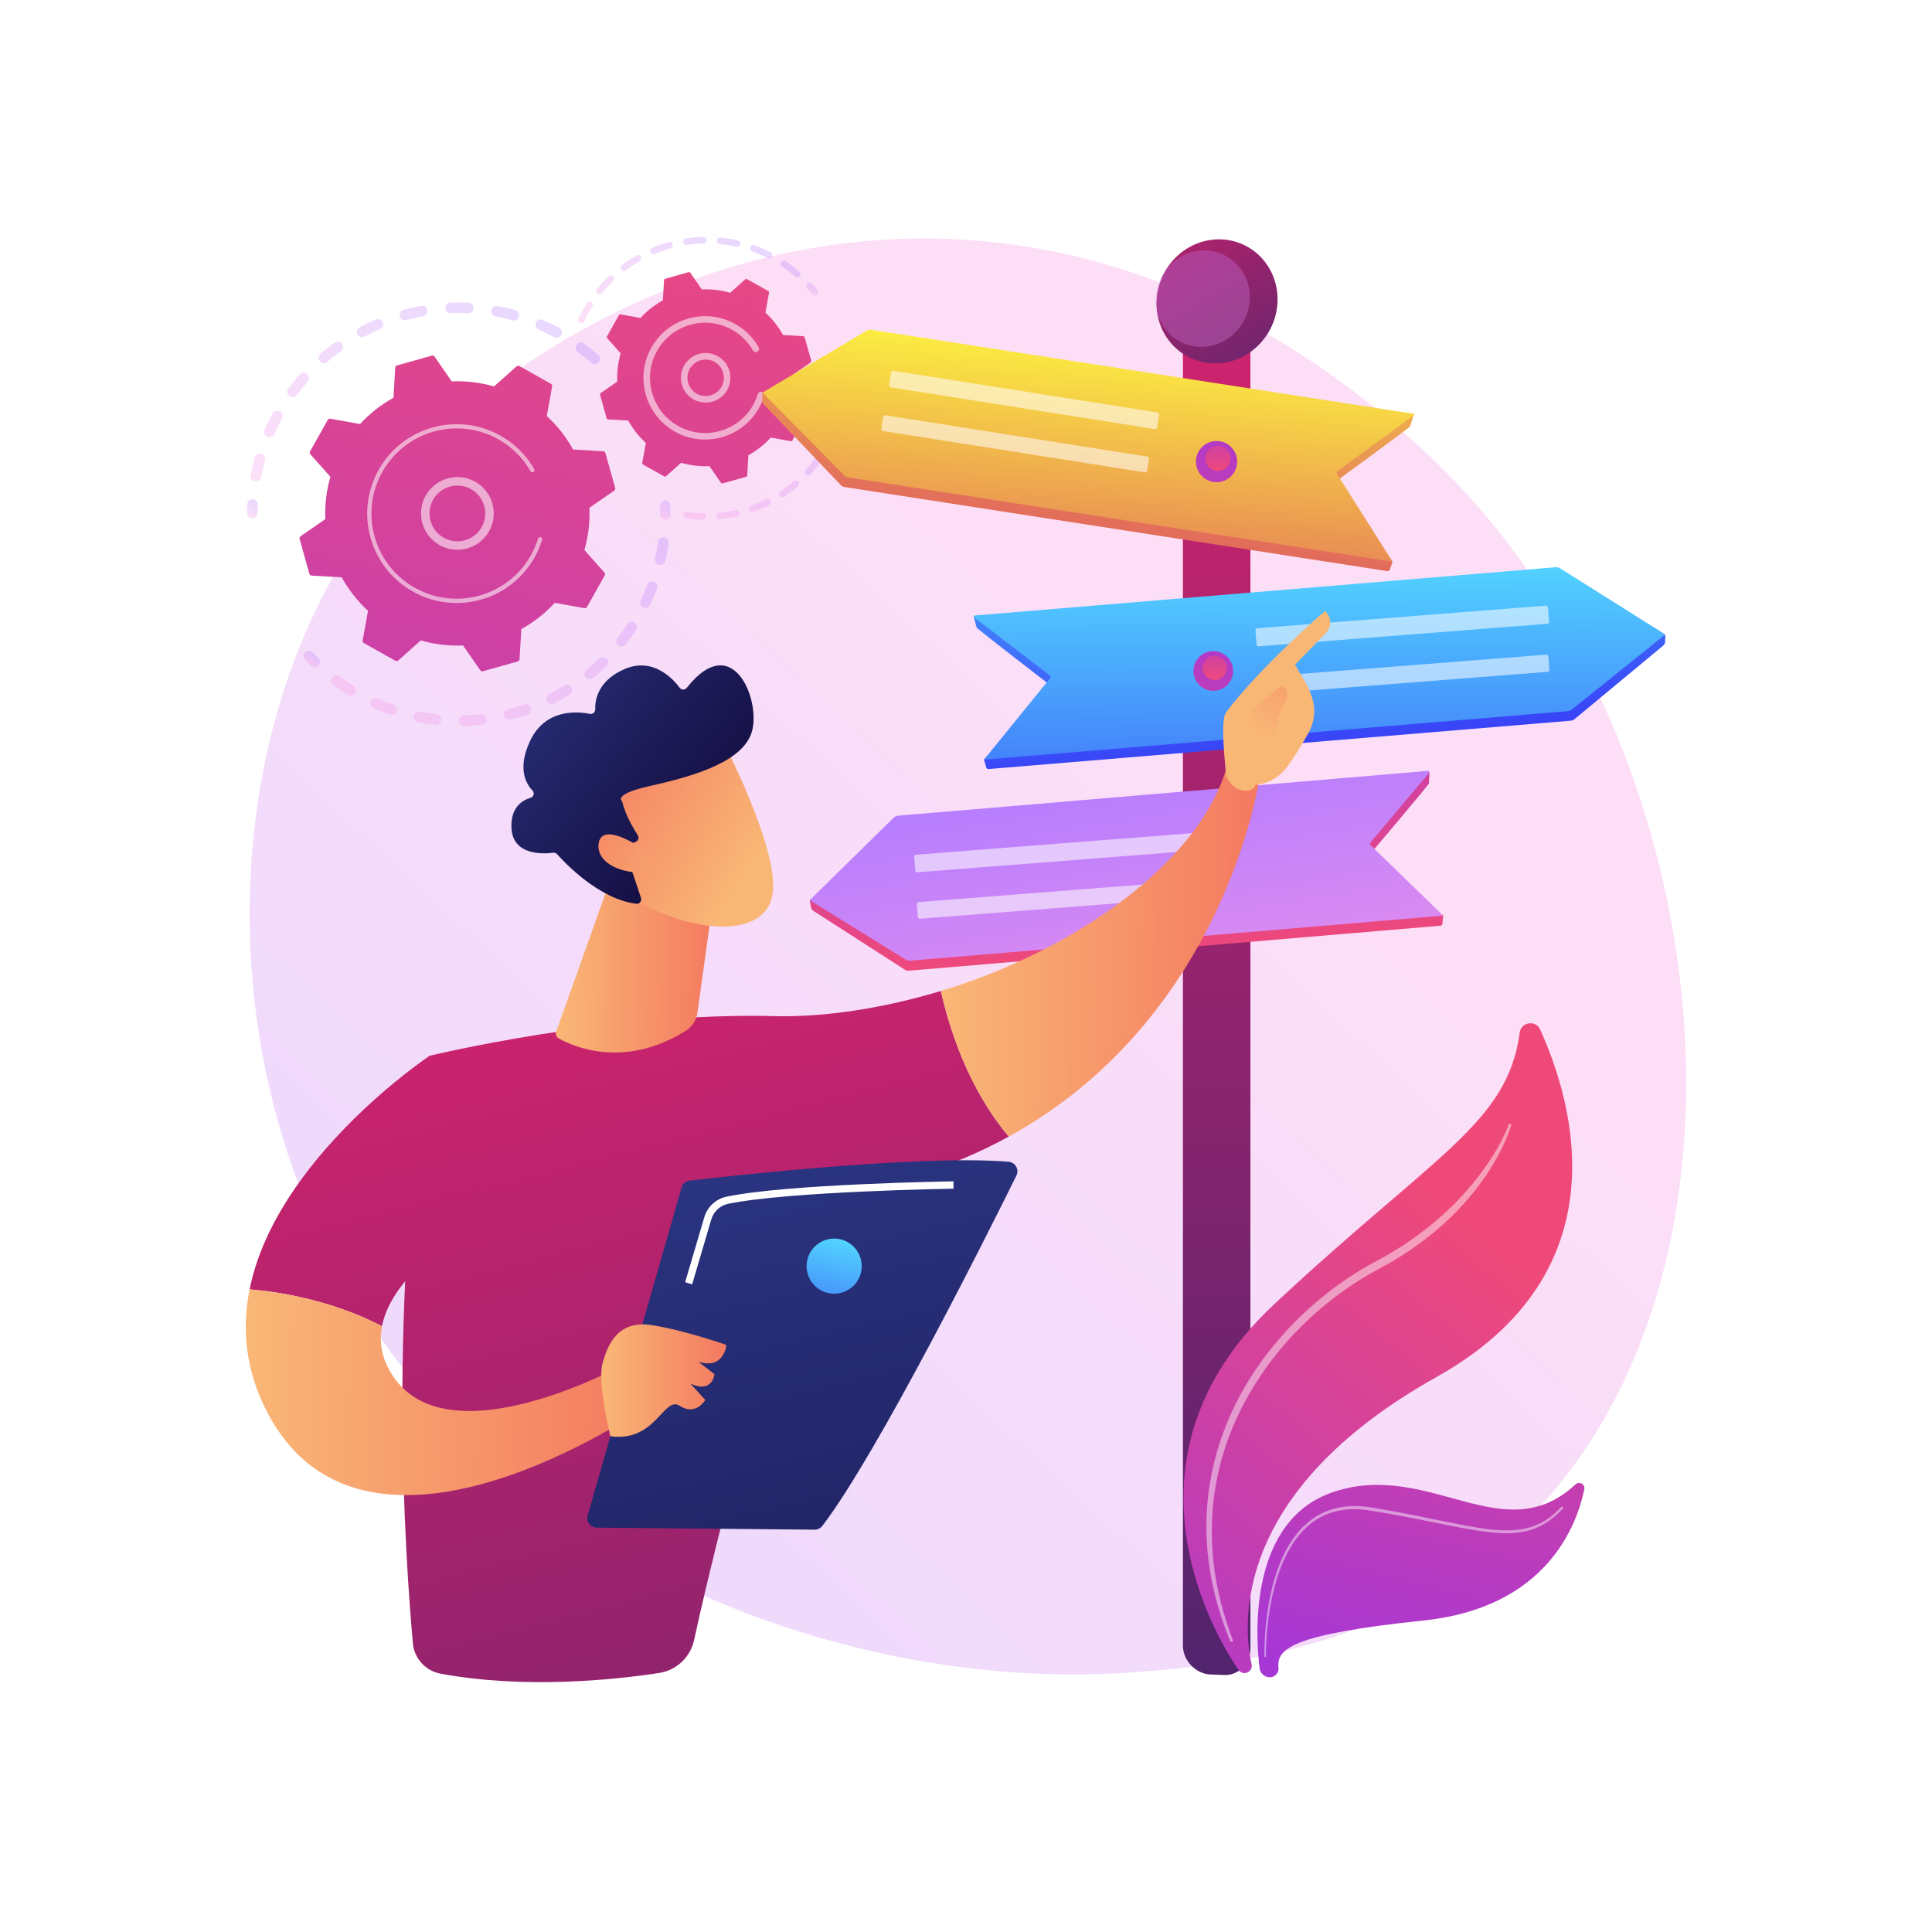 <?xml version="1.0" encoding="UTF-8"?> <svg xmlns="http://www.w3.org/2000/svg" xmlns:xlink="http://www.w3.org/1999/xlink" version="1.1" x="0px" y="0px" viewBox="0 0 3710 3710" style="enable-background:new 0 0 3710 3710;" xml:space="preserve"> <g id="Background"> <g> <g> <rect style="fill:#FFFFFF;" width="3710" height="3710"></rect> </g> </g> </g> <g id="Illustration"> <g> <linearGradient id="SVGID_1_" gradientUnits="userSpaceOnUse" x1="1287.386" y1="3576.963" x2="-742.478" y2="1385.999" gradientTransform="matrix(-1 0 0 1 1601.964 0)"> <stop offset="0" style="stop-color:#B37CFF"></stop> <stop offset="1" style="stop-color:#F895E7"></stop> </linearGradient> <path style="opacity:0.3;fill:url(#SVGID_1_);" d="M595.069,2327.55c279.458,650.846,1017.138,930.4,1595.121,882.735 c157.813-13.014,475.336-39.2,723.261-272.809c476.123-448.631,402.795-1386.395-52.99-1938.499 c-58.696-71.099-464.979-547.459-1098.096-541.083c-463.534,4.669-788.883,265.569-828.445,298.072 c-49.976,41.06-160.204,138.633-259.547,293.424C440.954,1413.099,420.436,1920.836,595.069,2327.55z"></path> <g> <g> <g style="opacity:0.3;"> <linearGradient id="SVGID_00000080902001854306323640000000063148893481519287_" gradientUnits="userSpaceOnUse" x1="3016.047" y1="356.016" x2="3596.741" y2="356.016" gradientTransform="matrix(-0.575 0.818 0.818 0.575 2412.356 -2119.47)"> <stop offset="0" style="stop-color:#B37CFF"></stop> <stop offset="1" style="stop-color:#F895E7"></stop> </linearGradient> <path style="fill:url(#SVGID_00000080902001854306323640000000063148893481519287_);" d="M1149.603,695.611 c-3.694,4.241-10.128,4.68-14.365,0.985c-8.236-7.177-16.904-14.104-25.768-20.588c-4.485-3.28-5.501-9.54-2.32-14.066 c0.038-0.054,0.075-0.107,0.114-0.163c3.319-4.538,9.69-5.524,14.229-2.204c9.329,6.825,18.456,14.116,27.124,21.673 c3.965,3.454,4.605,9.307,1.647,13.517C1150.061,695.056,1149.842,695.34,1149.603,695.611z M1064.165,647.41 c-9.66-5.213-19.633-10.061-29.654-14.414c-5.153-2.239-7.521-8.235-5.281-13.393c2.266-5.169,8.239-7.521,13.397-5.28 c10.542,4.579,21.042,9.682,31.206,15.165c4.948,2.67,6.794,8.848,4.124,13.795c-0.194,0.359-0.407,0.703-0.636,1.029 C1074.396,648.475,1068.753,649.886,1064.165,647.41z M984.032,615.129c-10.549-2.924-21.352-5.424-32.117-7.43 c-5.526-1.03-9.172-6.348-8.142-11.875c1.036-5.52,6.346-9.169,11.875-8.142c11.336,2.114,22.716,4.747,33.821,7.826 c5.418,1.502,8.592,7.112,7.093,12.53c-0.321,1.155-0.828,2.208-1.479,3.135C992.678,614.597,988.294,616.311,984.032,615.129z M898.691,601.58c-10.949-0.493-22.045-0.514-32.983-0.068c-5.618,0.227-10.359-4.141-10.587-9.758 c-0.223-5.617,4.145-10.354,9.758-10.587c11.518-0.468,23.2-0.444,34.722,0.07c5.616,0.253,9.966,5.01,9.714,10.627 c-0.09,2.01-0.757,3.857-1.833,5.39C905.548,600.005,902.297,601.74,898.691,601.58z M812.459,607.382 c-10.758,1.947-21.588,4.382-32.181,7.242c-5.431,1.463-11.017-1.751-12.482-7.179c-1.466-5.432,1.75-11.019,7.18-12.479 c11.145-3.008,22.539-5.57,33.859-7.618c5.531-1.003,10.829,2.671,11.829,8.205c0.505,2.788-0.177,5.516-1.687,7.665 C817.491,605.333,815.204,606.885,812.459,607.382z M729.661,632.118c-10.077,4.283-20.092,9.053-29.773,14.178 c-4.969,2.63-11.132,0.734-13.76-4.233c-2.632-4.97-0.739-11.13,4.232-13.763c10.187-5.394,20.732-10.414,31.336-14.922 c5.175-2.198,11.151,0.212,13.352,5.387c1.429,3.361,0.91,7.06-1.046,9.844C732.947,630.112,731.476,631.348,729.661,632.118z M489.467,924.062c-5.525-1.039-9.163-6.361-8.123-11.888c2.131-11.319,4.787-22.7,7.892-33.822 c1.512-5.417,7.128-8.581,12.544-7.067c5.413,1.51,8.578,7.126,7.067,12.541c-2.948,10.56-5.468,21.366-7.49,32.115 c-0.278,1.475-0.859,2.813-1.669,3.967C497.461,923.074,493.518,924.826,489.467,924.062z M654.451,674.568 c-8.867,6.414-17.563,13.29-25.845,20.443c-4.258,3.674-10.688,3.202-14.361-1.053c-3.676-4.258-3.183-10.667,1.055-14.36 c8.723-7.53,17.881-14.773,27.219-21.526c4.556-3.294,10.92-2.273,14.216,2.284c2.614,3.613,2.511,8.365,0.083,11.821 C656.186,673.074,655.392,673.885,654.451,674.568z M513.41,838.624c-5.151-2.249-7.504-8.252-5.254-13.406 c4.611-10.553,9.74-21.047,15.236-31.193c2.659-4.96,8.859-6.776,13.802-4.1c4.942,2.678,6.777,8.858,4.1,13.803 c-5.224,9.641-10.099,19.614-14.479,29.644c-0.279,0.64-0.62,1.234-1.006,1.784 C523.085,839.036,517.921,840.595,513.41,838.624z M590.626,732.749c-7.203,8.231-14.147,16.881-20.636,25.715 c-3.327,4.534-9.698,5.508-14.232,2.179c-4.472-3.285-5.48-9.535-2.304-14.054c0.041-0.059,0.083-0.119,0.128-0.175 c6.828-9.302,14.137-18.41,21.717-27.074c3.706-4.229,10.137-4.659,14.368-0.956c3.952,3.457,4.586,9.3,1.632,13.504 C591.093,732.183,590.866,732.471,590.626,732.749z"></path> <linearGradient id="SVGID_00000091718966126204164690000001737152565269828769_" gradientUnits="userSpaceOnUse" x1="3624.971" y1="203.047" x2="3658.887" y2="203.047" gradientTransform="matrix(-0.575 0.818 0.818 0.575 2412.356 -2119.47)"> <stop offset="0" style="stop-color:#B37CFF"></stop> <stop offset="1" style="stop-color:#F895E7"></stop> </linearGradient> <path style="fill:url(#SVGID_00000091718966126204164690000001737152565269828769_);" d="M492.875,991.071 c1.152-1.64,1.836-3.636,1.846-5.794c0.024-5.249,0.161-10.584,0.399-15.861c0.257-5.615-4.09-10.378-9.705-10.633 c-5.617-0.258-10.386,4.087-10.632,9.708c-0.254,5.549-0.396,11.16-0.424,16.685c-0.027,5.621,4.509,10.204,10.129,10.231 C487.955,995.424,491.023,993.707,492.875,991.071z"></path> </g> <g style="opacity:0.3;"> <linearGradient id="SVGID_00000170999779748172823100000007733258692692394136_" gradientUnits="userSpaceOnUse" x1="3801.018" y1="462.195" x2="3824.291" y2="462.195" gradientTransform="matrix(-0.575 0.818 0.818 0.575 2412.356 -2119.47)"> <stop offset="0" style="stop-color:#B37CFF"></stop> <stop offset="1" style="stop-color:#F895E7"></stop> </linearGradient> <path style="fill:url(#SVGID_00000170999779748172823100000007733258692692394136_);" d="M612.685,1277.4 c2.825-4.02,2.396-9.607-1.239-13.143c-3.763-3.658-7.514-7.457-11.143-11.291c-3.867-4.083-10.311-4.259-14.393-0.393 c-4.099,3.883-4.257,10.312-0.393,14.393c3.823,4.035,7.772,8.037,11.733,11.89c4.031,3.919,10.477,3.828,14.397-0.202 C612.033,1278.259,612.378,1277.838,612.685,1277.4z"></path> <linearGradient id="SVGID_00000047739106660892662370000000577680321004378265_" gradientUnits="userSpaceOnUse" x1="3231.139" y1="726.925" x2="3829.268" y2="726.925" gradientTransform="matrix(-0.575 0.818 0.818 0.575 2412.356 -2119.47)"> <stop offset="0" style="stop-color:#B37CFF"></stop> <stop offset="1" style="stop-color:#F895E7"></stop> </linearGradient> <path style="fill:url(#SVGID_00000047739106660892662370000000577680321004378265_);" d="M1201.595,1237.749 c-3.453,4.437-9.851,5.234-14.29,1.777c-4.435-3.455-5.226-9.84-1.777-14.287c6.577-8.446,12.894-17.305,18.856-26.426 c3.045-4.694,9.387-6.027,14.093-2.951c4.706,3.076,6.027,9.385,2.953,14.093c-2.583,3.952-5.221,7.845-7.915,11.678 C1209.673,1227.102,1205.663,1232.525,1201.595,1237.749z M1235.001,1166.392c-5.077-2.41-7.24-8.482-4.828-13.561 c4.627-9.753,8.895-19.804,12.679-29.879c1.958-5.263,7.846-7.928,13.111-5.952c5.261,1.976,7.925,7.847,5.948,13.109 c-3.984,10.608-8.474,21.19-13.347,31.451c-0.253,0.532-0.546,1.033-0.873,1.499 C1244.892,1167.043,1239.551,1168.551,1235.001,1166.392z M1164.596,1279.086c-8.115,7.902-16.679,15.567-25.458,22.776 c-4.345,3.569-10.761,2.939-14.331-1.407c-3.567-4.344-2.933-10.754,1.407-14.329c8.339-6.845,16.47-14.121,24.174-21.627 c4.03-3.922,10.474-3.839,14.399,0.191c3.469,3.563,3.801,9.019,1.042,12.946 C1165.469,1278.147,1165.059,1278.634,1164.596,1279.086z M1265.644,1084.631c-5.484-1.236-8.93-6.686-7.691-12.17 c2.372-10.514,4.32-21.255,5.794-31.922c0.768-5.575,5.905-9.462,11.478-8.691c5.569,0.769,9.459,5.906,8.69,11.475 c-1.552,11.235-3.605,22.547-6.101,33.617c-0.303,1.337-0.852,2.555-1.595,3.613 C1273.918,1083.827,1269.789,1085.566,1265.644,1084.631z M1093.98,1334.018c-9.648,5.921-19.685,11.51-29.834,16.615 c-5.022,2.527-11.14,0.505-13.668-4.516c-2.53-5.025-0.505-11.145,4.518-13.671c9.639-4.851,19.173-10.159,28.335-15.782 c4.793-2.941,11.063-1.439,14.003,3.354c2.191,3.571,1.915,7.961-0.348,11.182 C1096.211,1332.302,1095.201,1333.269,1093.98,1334.018z M1013.029,1372.131c-10.735,3.677-21.75,6.943-32.739,9.71 c-5.454,1.37-10.985-1.935-12.359-7.389c-1.373-5.461,1.935-10.991,7.389-12.356c10.441-2.629,20.909-5.733,31.111-9.226 c5.32-1.823,11.108,1.013,12.931,6.333c1.096,3.205,0.502,6.582-1.307,9.157 C1016.862,1370.059,1015.141,1371.408,1013.029,1372.131z M925.693,1391.698c-11.286,1.253-22.753,2.042-34.074,2.349 c-5.623,0.151-10.299-4.282-10.453-9.901c-0.152-5.628,4.283-10.301,9.901-10.452c10.76-0.289,21.651-1.042,32.379-2.233 c5.588-0.62,10.622,3.408,11.241,8.995c0.286,2.568-0.409,5.015-1.785,6.974 C931.28,1389.736,928.714,1391.362,925.693,1391.698z M836.169,1391.748c-11.286-1.245-22.65-2.987-33.776-5.179 c-5.516-1.086-9.109-6.439-8.021-11.957c1.085-5.507,6.441-9.104,11.958-8.018c10.563,2.081,21.352,3.735,32.075,4.917 c5.588,0.617,9.618,5.645,9.001,11.234c-0.195,1.765-0.83,3.373-1.783,4.73 C843.556,1390.414,839.995,1392.168,836.169,1391.748z M748.776,1372.114c-10.708-3.692-21.4-7.893-31.782-12.485 c-5.143-2.275-7.469-8.289-5.193-13.43c2.269-5.125,8.285-7.467,13.428-5.192c9.862,4.364,20.017,8.352,30.188,11.862 c5.314,1.831,8.137,7.628,6.303,12.942c-0.319,0.925-0.757,1.777-1.293,2.54 C757.886,1371.967,753.166,1373.628,748.776,1372.114z M667.912,1333.809c-7.109-4.373-14.172-9.021-20.989-13.811 c-2.47-1.735-4.91-3.491-7.329-5.271c-4.527-3.331-5.628-9.712-2.165-14.231c3.329-4.53,9.703-5.501,14.234-2.169 c2.298,1.69,4.621,3.364,6.967,5.012c6.482,4.555,13.191,8.971,19.951,13.13c4.789,2.945,6.282,9.216,3.336,14.004 c-0.111,0.179-0.226,0.356-0.346,0.527C678.502,1335.369,672.52,1336.646,667.912,1333.809z"></path> <linearGradient id="SVGID_00000062911961591231976080000006152004448072541103_" gradientUnits="userSpaceOnUse" x1="3171.516" y1="853.019" x2="3204.998" y2="853.019" gradientTransform="matrix(-0.575 0.818 0.818 0.575 2412.356 -2119.47)"> <stop offset="0" style="stop-color:#B37CFF"></stop> <stop offset="1" style="stop-color:#F895E7"></stop> </linearGradient> <path style="fill:url(#SVGID_00000062911961591231976080000006152004448072541103_);" d="M1285.871,993.546 c1.164-1.656,1.847-3.672,1.848-5.846c0-5.512-0.118-11.128-0.349-16.692c-0.232-5.619-4.975-9.985-10.592-9.752 c-5.618,0.234-9.985,4.969-9.752,10.592c0.218,5.286,0.329,10.62,0.331,15.853c-0.002,5.62,4.556,10.179,10.179,10.179 C1280.984,997.879,1284.03,996.165,1285.871,993.546z"></path> </g> <g> <linearGradient id="SVGID_00000134964007725394751460000010732422111670500502_" gradientUnits="userSpaceOnUse" x1="4801.517" y1="1135.424" x2="2667.96" y2="198.743" gradientTransform="matrix(-0.575 0.818 0.818 0.575 2412.356 -2119.47)"> <stop offset="0" style="stop-color:#A737D5"></stop> <stop offset="1" style="stop-color:#EF497A"></stop> </linearGradient> <path style="fill:url(#SVGID_00000134964007725394751460000010732422111670500502_);" d="M1162.572,870.018 c-0.55-1.955-2.277-3.345-4.304-3.463l-57.814-3.371c-13.059-23.684-29.988-45.455-50.509-64.257l10.334-56.945 c0.362-1.998-0.583-4.005-2.353-4.998l-60.571-34.006c-1.77-0.995-3.977-0.756-5.492,0.593l-43.237,38.473 c-26.737-7.731-54.14-10.849-81.159-9.666l-32.98-47.603c-1.156-1.668-3.244-2.42-5.198-1.871l-66.877,18.784 c-1.954,0.549-3.346,2.278-3.463,4.305l-3.37,57.814c-23.684,13.058-45.456,29.987-64.257,50.51l-56.945-10.334 c-1.998-0.363-4.005,0.581-4.999,2.352l-34.008,60.572c-0.993,1.771-0.754,3.976,0.595,5.492l38.473,43.237 c-7.732,26.737-10.849,54.14-9.665,81.159l-47.604,32.98c-1.668,1.156-2.421,3.243-1.871,5.198l18.784,66.877 c0.549,1.954,2.278,3.345,4.303,3.463l57.816,3.371c13.057,23.684,29.987,45.455,50.509,64.257l-10.334,56.945 c-0.363,1.997,0.582,4.005,2.352,4.999l60.573,34.007c1.77,0.994,3.976,0.755,5.492-0.594l43.237-38.473 c26.737,7.731,54.14,10.849,81.159,9.666l32.98,47.603c1.155,1.669,3.242,2.42,5.198,1.871l66.877-18.784 c1.954-0.549,3.345-2.277,3.463-4.303l3.37-57.815c23.684-13.058,45.455-29.987,64.258-50.509l56.945,10.334 c1.996,0.362,4.004-0.582,4.998-2.353l34.006-60.572c0.993-1.77,0.756-3.976-0.594-5.492l-38.472-43.236 c7.731-26.737,10.848-54.14,9.665-81.159l47.604-32.98c1.669-1.156,2.42-3.244,1.871-5.198L1162.572,870.018z"></path> <path style="opacity:0.56;fill:#FFFFFF;" d="M928.993,1033.979c-26.493,27.936-70.773,29.114-98.713,2.62 c-13.535-12.833-21.261-30.17-21.754-48.813c-0.496-18.641,6.296-36.365,19.135-49.897 c26.494-27.937,70.773-29.114,98.714-2.62c25.417,24.103,28.683,62.927,9.114,90.776 C933.548,1028.804,931.381,1031.459,928.993,1033.979z M824.809,987.354c0.38,14.296,6.303,27.586,16.681,37.428 c21.419,20.309,55.373,19.41,75.684-2.01c20.325-21.42,19.41-55.373-2.01-75.687c-21.419-20.309-55.373-19.41-75.684,2.01 c-1.842,1.943-3.517,3.995-5.028,6.146C827.888,964.58,824.502,975.735,824.809,987.354z"></path> <path style="opacity:0.56;fill:#FFFFFF;" d="M1017.183,1085.194c3.361-4.783,6.501-9.763,9.402-14.929l0,0 c0.914-1.625,1.8-3.267,2.662-4.922c4.243-8.161,7.829-16.647,10.705-25.327c0.039-0.118,0.079-0.236,0.118-0.354 c0.11-0.336,0.219-0.672,0.326-1.01c0.213-0.655,0.417-1.313,0.621-1.97c0.534-1.729-0.14-3.542-1.545-4.532 c-0.342-0.24-0.727-0.431-1.147-0.561c-2.149-0.664-4.423,0.547-5.089,2.691c-3.411,11.059-8.039,21.823-13.753,31.995 c-28.363,50.539-79.752,80.177-133.725,83.197c-30.02,1.684-60.841-4.872-88.946-20.653c-4.929-2.766-9.682-5.761-14.243-8.969 c-30.7-21.578-52.861-52.798-63.143-89.411c-11.814-42.057-6.542-86.198,14.843-124.288 c44.174-78.663,144.041-106.69,222.671-62.544c4.848,2.722,9.541,5.679,14.059,8.856 c19.582,13.765,35.935,31.662,47.822,52.464c0.308,0.537,0.717,0.978,1.193,1.31c1.249,0.878,2.947,1.014,4.362,0.204 c1.95-1.122,2.637-3.6,1.515-5.558c-12.48-21.839-29.647-40.632-50.206-55.083c-4.743-3.335-9.668-6.439-14.756-9.297 c-82.554-46.35-187.429-16.867-233.763,65.657c-22.452,39.989-27.984,86.327-15.582,130.479 c10.794,38.438,34.059,71.213,66.288,93.867c4.79,3.365,9.779,6.509,14.95,9.414c39.992,22.451,86.33,27.986,130.481,15.585 C961.75,1140.709,994.529,1117.433,1017.183,1085.194z"></path> </g> </g> <g> <g style="opacity:0.3;"> <linearGradient id="SVGID_00000073688238527429294270000011878765590992000699_" gradientUnits="userSpaceOnUse" x1="2670.627" y1="839.696" x2="2687.179" y2="839.696" gradientTransform="matrix(-0.575 0.818 0.818 0.575 2412.356 -2119.47)"> <stop offset="0" style="stop-color:#B37CFF"></stop> <stop offset="1" style="stop-color:#F895E7"></stop> </linearGradient> <path style="fill:url(#SVGID_00000073688238527429294270000011878765590992000699_);" d="M1569.521,564.76 c1.564-2.226,1.553-5.296-0.231-7.532c-3.326-4.175-6.824-8.307-10.397-12.278c-2.322-2.581-6.294-2.791-8.88-0.468 c-2.595,2.316-2.79,6.299-0.468,8.88c3.405,3.784,6.739,7.722,9.914,11.706c2.16,2.714,6.117,3.161,8.836,1 C1568.776,565.682,1569.183,565.24,1569.521,564.76z"></path> <linearGradient id="SVGID_00000063617333855936179130000002705626267314084776_" gradientUnits="userSpaceOnUse" x1="2663.923" y1="653.74" x2="2988.323" y2="653.74" gradientTransform="matrix(-0.575 0.818 0.818 0.575 2412.356 -2119.47)"> <stop offset="0" style="stop-color:#B37CFF"></stop> <stop offset="1" style="stop-color:#F895E7"></stop> </linearGradient> <path style="fill:url(#SVGID_00000063617333855936179130000002705626267314084776_);" d="M1535.638,530.366 c-2.277,2.621-6.245,2.906-8.87,0.63c-6.624-5.739-13.619-11.206-20.789-16.244c-1.512-1.063-3.042-2.111-4.588-3.148 c-2.879-1.937-3.647-5.843-1.711-8.726c1.939-2.653,5.843-3.647,8.73-1.712c1.616,1.087,3.216,2.185,4.798,3.297 c7.516,5.281,14.851,11.013,21.795,17.034c2.459,2.129,2.862,5.752,1.03,8.36 C1535.913,530.029,1535.779,530.198,1535.638,530.366z M1473.849,495.443c-9.476-4.809-19.335-9.076-29.301-12.675 c-3.267-1.182-4.956-4.781-3.777-8.05c1.178-3.247,4.783-4.959,8.05-3.777c10.446,3.772,20.782,8.243,30.717,13.288 c3.097,1.572,4.334,5.357,2.763,8.456c-0.138,0.271-0.298,0.53-0.469,0.773 C1480.064,495.975,1476.671,496.874,1473.849,495.443z M1413.894,473.813c-10.35-2.338-20.954-4.048-31.526-5.087 c-3.453-0.34-5.981-3.418-5.641-6.872c0.343-3.467,3.411-5.986,6.871-5.645c11.086,1.087,22.212,2.887,33.063,5.334 c3.387,0.766,5.517,4.132,4.751,7.519c-0.19,0.824-0.53,1.576-0.988,2.229C1419.003,473.313,1416.454,474.388,1413.894,473.813 z M1350.455,467.574c-10.623,0.272-21.329,1.208-31.803,2.783c-3.438,0.514-6.639-1.851-7.153-5.285 c-0.512-3.426,1.848-6.634,5.281-7.152c10.991-1.65,22.209-2.631,33.353-2.917c3.471-0.09,6.359,2.656,6.449,6.127 c0.031,1.399-0.391,2.704-1.14,3.769C1354.336,466.473,1352.527,467.521,1350.455,467.574z M1287.416,477.013 c-10.233,2.847-20.382,6.353-30.176,10.421c-3.203,1.333-6.884-0.188-8.218-3.395c-1.334-3.207,0.181-6.89,3.396-8.218 c10.261-4.265,20.903-7.939,31.626-10.926c3.346-0.928,6.813,1.028,7.743,4.371c0.526,1.89,0.131,3.819-0.914,5.306 C1290.066,475.719,1288.872,476.606,1287.416,477.013z M1228.578,501.468c-9.224,5.245-18.204,11.115-26.695,17.453 c-2.78,2.076-6.723,1.504-8.798-1.278c-2.075-2.783-1.507-6.71,1.277-8.803c8.903-6.645,18.326-12.804,28.002-18.306 c3.02-1.713,6.858-0.66,8.572,2.357c1.241,2.185,1.032,4.801-0.321,6.727C1230.097,500.355,1229.415,500.994,1228.578,501.468z M1177.53,539.554c-7.631,7.325-14.904,15.228-21.613,23.494c-2.192,2.693-6.151,3.104-8.845,0.914 c-2.696-2.186-3.068-6.111-0.919-8.848c7.039-8.66,14.663-16.947,22.666-24.63c2.507-2.404,6.488-2.323,8.893,0.182 c2.115,2.202,2.305,5.552,0.611,7.964C1178.093,538.955,1177.83,539.266,1177.53,539.554z M1113.74,620.123 c-3.148-1.469-4.506-5.208-3.037-8.356c4.065-8.712,8.68-17.35,13.696-25.653c0.756-1.267,1.527-2.514,2.306-3.761 c1.749-2.981,5.726-3.834,8.671-1.979c2.943,1.846,3.827,5.725,1.983,8.669c-0.735,1.165-1.457,2.342-2.179,3.55 c-4.804,7.946-9.205,16.186-13.083,24.493c-0.159,0.343-0.347,0.665-0.555,0.961 C1119.82,620.496,1116.543,621.432,1113.74,620.123z"></path> </g> <g style="opacity:0.3;"> <linearGradient id="SVGID_00000113342190900622439840000014555635774334021268_" gradientUnits="userSpaceOnUse" x1="2808.711" y1="964.723" x2="3178.97" y2="964.723" gradientTransform="matrix(-0.575 0.818 0.818 0.575 2412.356 -2119.47)"> <stop offset="0" style="stop-color:#B37CFF"></stop> <stop offset="1" style="stop-color:#F895E7"></stop> </linearGradient> <path style="fill:url(#SVGID_00000113342190900622439840000014555635774334021268_);" d="M1576.869,885.747 c-6.416,8.884-13.433,17.451-20.848,25.472c-2.359,2.545-6.336,2.704-8.887,0.344c-2.552-2.36-2.664-6.334-0.344-8.888 c7.075-7.645,13.764-15.819,19.886-24.294c2.031-2.816,5.965-3.448,8.778-1.416c2.792,2.018,3.44,5.903,1.466,8.711 C1576.902,885.699,1576.885,885.724,1576.869,885.747z M1585.966,860.39c-3.037-1.68-4.137-5.508-2.455-8.544 c5.057-9.141,9.613-18.679,13.537-28.353c1.307-3.195,4.972-4.769,8.194-3.458c3.218,1.305,4.764,4.968,3.462,8.189 c-4.114,10.138-8.887,20.135-14.191,29.711c-0.112,0.202-0.231,0.393-0.361,0.579 C1592.33,861.106,1588.808,861.963,1585.966,860.39z M1532.211,933.984c-8.378,7.074-17.258,13.697-26.395,19.683 c-2.905,1.902-6.807,1.089-8.706-1.814c-1.907-2.905-1.093-6.787,1.809-8.706c8.718-5.709,17.186-12.025,25.183-18.771 c2.655-2.24,6.621-1.904,8.857,0.745c1.884,2.232,1.946,5.39,0.343,7.671C1533,933.224,1532.636,933.625,1532.211,933.984z M1611.487,801.428c-3.353-0.9-5.34-4.353-4.44-7.705c2.712-10.087,4.83-20.438,6.292-30.773 c0.491-3.434,3.674-5.827,7.104-5.346c3.44,0.488,5.835,3.669,5.347,7.108c-1.53,10.839-3.751,21.7-6.598,32.278 c-0.199,0.731-0.517,1.397-0.928,1.982C1616.789,801.07,1614.108,802.132,1611.487,801.428z M1477.24,969.984 c-9.811,4.841-20.021,9.129-30.351,12.753c-3.277,1.149-6.867-0.578-8.016-3.854c-1.15-3.277,0.57-6.868,3.854-8.016 c9.855-3.451,19.591-7.544,28.946-12.164c3.113-1.535,6.884-0.259,8.422,2.86c1.054,2.132,0.782,4.58-0.498,6.401 C1479.013,968.795,1478.217,969.501,1477.24,969.984z M1415.227,991.75c-10.706,2.354-21.651,4.078-32.527,5.127 c-3.455,0.334-6.525-2.195-6.858-5.652c-0.336-3.452,2.194-6.53,5.656-6.863c10.37-1.002,20.811-2.649,31.028-4.895 c3.391-0.746,6.746,1.4,7.492,4.792c0.393,1.792-0.019,3.574-0.999,4.968C1418.147,990.467,1416.824,991.399,1415.227,991.75z M1349.781,998.043c-10.966-0.276-22.01-1.23-32.82-2.829c-3.438-0.51-5.808-3.706-5.3-7.143c0.507-3.434,3.71-5.803,7.138-5.3 c10.31,1.529,20.84,2.437,31.294,2.694c3.473,0.088,6.218,2.974,6.128,6.445c-0.028,1.29-0.448,2.474-1.136,3.453 C1353.917,997.027,1351.966,998.096,1349.781,998.043z"></path> <linearGradient id="SVGID_00000130642768875379832100000000998119388061600410_" gradientUnits="userSpaceOnUse" x1="2768.008" y1="987.894" x2="2793.33" y2="987.894" gradientTransform="matrix(-0.575 0.818 0.818 0.575 2412.356 -2119.47)"> <stop offset="0" style="stop-color:#B37CFF"></stop> <stop offset="1" style="stop-color:#F895E7"></stop> </linearGradient> <path style="fill:url(#SVGID_00000130642768875379832100000000998119388061600410_);" d="M1627.282,735.076 c0.697-0.992,1.115-2.196,1.139-3.5c0.096-5.381,0.031-10.789-0.186-16.075c-0.145-3.468-3.074-6.168-6.544-6.025 c-3.462,0.153-6.161,3.075-6.024,6.544c0.21,5.041,0.27,10.201,0.181,15.336c-0.062,3.473,2.707,6.337,6.177,6.397 C1624.19,737.788,1626.122,736.726,1627.282,735.076z"></path> </g> <g> <linearGradient id="SVGID_00000142162216351869980470000008969482074239244679_" gradientUnits="userSpaceOnUse" x1="4634.134" y1="1516.144" x2="2500.579" y2="579.463" gradientTransform="matrix(-0.575 0.818 0.818 0.575 2412.356 -2119.47)"> <stop offset="0" style="stop-color:#A737D5"></stop> <stop offset="1" style="stop-color:#EF497A"></stop> </linearGradient> <path style="fill:url(#SVGID_00000142162216351869980470000008969482074239244679_);" d="M1545.245,647.899 c-0.368-1.308-1.524-2.238-2.88-2.318l-38.687-2.256c-8.738-15.848-20.067-30.416-33.798-42.997l6.915-38.105 c0.242-1.337-0.39-2.679-1.574-3.345l-40.532-22.755c-1.184-0.666-2.661-0.506-3.675,0.396l-28.932,25.745 c-17.891-5.174-36.228-7.26-54.308-6.468l-22.069-31.854c-0.774-1.117-2.171-1.619-3.478-1.252l-44.751,12.57 c-1.308,0.367-2.239,1.524-2.318,2.88l-2.255,38.686c-15.849,8.738-30.417,20.066-42.998,33.799l-38.105-6.915 c-1.337-0.242-2.68,0.389-3.345,1.574l-22.756,40.532c-0.665,1.185-0.504,2.66,0.398,3.675l25.745,28.932 c-5.174,17.891-7.26,36.228-6.467,54.308l-31.855,22.069c-1.116,0.773-1.62,2.17-1.252,3.478l12.57,44.752 c0.367,1.307,1.524,2.237,2.879,2.317l38.688,2.256c8.737,15.848,20.065,30.417,33.798,42.998l-6.915,38.105 c-0.243,1.336,0.389,2.679,1.574,3.345l40.532,22.756c1.184,0.665,2.66,0.505,3.675-0.398L1308,888.663 c17.891,5.174,36.228,7.26,54.308,6.468l22.068,31.854c0.773,1.117,2.17,1.619,3.478,1.252l44.751-12.57 c1.308-0.367,2.238-1.524,2.318-2.88l2.255-38.687c15.849-8.738,30.417-20.066,42.998-33.799l38.105,6.915 c1.336,0.242,2.679-0.39,3.345-1.574l22.755-40.532c0.665-1.184,0.505-2.661-0.398-3.675l-25.744-28.932 c5.174-17.891,7.259-36.228,6.467-54.308l31.855-22.069c1.117-0.773,1.619-2.171,1.252-3.478L1545.245,647.899z"></path> <path style="opacity:0.56;fill:#FFFFFF;" d="M1389.555,758.188c-8.741,9.224-20.552,14.487-33.253,14.822 c-12.697,0.339-24.769-4.289-33.988-13.034c-19.029-18.043-19.822-48.155-1.786-67.243 c18.052-19.027,48.214-19.826,67.236-1.783c9.22,8.741,14.484,20.55,14.822,33.249c0.273,10.323-2.735,20.233-8.567,28.532 C1392.679,754.639,1391.187,756.464,1389.555,758.188z M1330.964,750.849c6.783,6.432,15.662,9.838,25.007,9.591 c9.338-0.249,18.027-4.122,24.457-10.902l0,0c6.422-6.79,9.834-15.661,9.586-25.006c-0.245-9.339-4.122-18.026-10.9-24.455 c-13.998-13.274-36.183-12.686-49.461,1.308c-1.196,1.265-2.28,2.593-3.253,3.978 C1316.595,719.318,1318.232,738.776,1330.964,750.849z"></path> <path style="opacity:0.56;fill:#FFFFFF;" d="M1450.937,793.83c2.288-3.256,4.427-6.653,6.419-10.192 c3.949-7.03,7.188-14.469,9.63-22.131c0.107-0.345,0.214-0.69,0.322-1.035c0.826-2.67-0.217-5.469-2.385-6.997 c-0.527-0.37-1.123-0.665-1.771-0.865c-3.318-1.025-6.825,0.848-7.859,4.156c-2.212,7.174-5.209,14.141-8.901,20.71 l-0.002,0.003c-0.202,0.361-0.41,0.721-0.615,1.077c-8.88,15.468-21.28,28.136-36.08,37.238 c-8.034,4.94-16.784,8.826-26.073,11.526c-0.076,0.022-0.151,0.044-0.226,0.066c-0.234,0.065-0.462,0.133-0.693,0.196 c-27.227,7.645-55.802,4.234-80.461-9.611c-3.193-1.789-6.267-3.728-9.221-5.804c-19.874-13.969-34.219-34.181-40.88-57.886 c-7.646-27.227-4.229-55.8,9.614-80.456c13.844-24.637,36.464-42.451,63.688-50.102c27.226-7.645,55.803-4.234,80.461,9.611 c3.139,1.759,6.176,3.676,9.1,5.73c12.679,8.914,23.264,20.497,30.958,33.964c0.475,0.83,1.107,1.51,1.843,2.023 c1.929,1.356,4.551,1.566,6.735,0.316c3.01-1.731,4.065-5.561,2.338-8.583c-8.61-15.067-20.454-28.032-34.633-38.003 c-3.276-2.302-6.671-4.444-10.18-6.414c-27.593-15.49-59.561-19.308-90.025-10.751c-30.457,8.558-55.773,28.436-71.251,56.049 c-15.491,27.588-19.311,59.555-10.75,90.018c7.445,26.519,23.497,49.131,45.732,64.759c3.301,2.319,6.743,4.491,10.311,6.494 C1349.496,858.921,1416.448,842.911,1450.937,793.83z"></path> </g> </g> </g> <g> <linearGradient id="SVGID_00000030483927583809932800000000960663747332673418_" gradientUnits="userSpaceOnUse" x1="-722.205" y1="743.506" x2="-748.898" y2="3306.074" gradientTransform="matrix(-1 0 0 1 1601.964 0)"> <stop offset="0" style="stop-color:#CB236D"></stop> <stop offset="1" style="stop-color:#4C246D"></stop> </linearGradient> <path style="fill:url(#SVGID_00000030483927583809932800000000960663747332673418_);" d="M2401.156,664.577V3164.83 c0,16.513-6.684,31.428-18.057,40.628c-8.633,7.002-19.531,11.453-31.539,11l-27.381-1.01 c-27.679-1.044-52.642-26.374-52.642-55.31V668.812L2401.156,664.577z"></path> <g> <linearGradient id="SVGID_00000168113983290629341780000016120174033128127625_" gradientUnits="userSpaceOnUse" x1="-597.972" y1="349.194" x2="-884.386" y2="828.627" gradientTransform="matrix(-1 0 0 1 1601.964 0)"> <stop offset="0" style="stop-color:#CB236D"></stop> <stop offset="1" style="stop-color:#4C246D"></stop> </linearGradient> <path style="fill:url(#SVGID_00000168113983290629341780000016120174033128127625_);" d="M2453.277,574.881 c0,42.193-21.438,79.963-53.724,102.177c-18.169,12.515-39.769,20.08-62.882,20.771c-11.474,0.343-22.58-1.015-33.035-3.896 c-7.874-2.15-15.386-5.153-22.466-8.902c-1.787-0.973-3.574-1.946-5.326-3.03c-33.024-19.888-54.98-56.642-54.98-99.352 c0-65.567,51.764-120.592,115.807-122.958C2400.957,457.315,2453.277,508.862,2453.277,574.881z"></path> <linearGradient id="SVGID_00000025430850055809551490000008275012049225185408_" gradientUnits="userSpaceOnUse" x1="-600.96" y1="395.088" x2="-823.64" y2="767.835" gradientTransform="matrix(-1 0 0 1 1601.964 0)"> <stop offset="0" style="stop-color:#B37CFF"></stop> <stop offset="1" style="stop-color:#F895E7"></stop> </linearGradient> <path style="opacity:0.3;fill:url(#SVGID_00000025430850055809551490000008275012049225185408_);" d="M2399.89,570.554 c0,32.804-16.667,62.169-41.769,79.44c-14.126,9.73-30.919,15.611-48.889,16.149c-8.921,0.267-17.555-0.789-25.684-3.029 c-6.122-1.671-11.962-4.007-17.467-6.921c-1.39-0.757-2.779-1.513-4.141-2.356c-25.676-15.462-42.745-44.037-42.745-77.243 c0-50.976,40.245-93.757,90.037-95.597C2359.213,479.15,2399.89,519.225,2399.89,570.554z"></path> </g> <g> <linearGradient id="SVGID_00000065072165841731668740000011568376243182451372_" gradientUnits="userSpaceOnUse" x1="2526.177" y1="177.399" x2="2526.177" y2="1041.804" gradientTransform="matrix(0.946 0.129 -0.136 0.991 -220.249 -129.669)"> <stop offset="0" style="stop-color:#FDF53F"></stop> <stop offset="1" style="stop-color:#D93C65"></stop> </linearGradient> <path style="fill:url(#SVGID_00000065072165841731668740000011568376243182451372_);" d="M1464.232,753.927l9.952,5.145 l188.566-115.617l923.461,136.514l129.166,14.779l-7.623,24.111c-1.031,2.594-147.99,109.68-147.99,109.68l114.376,150.116 l-5.502,15.438c-0.653,1.832-2.445,2.945-4.283,2.661l-118.75-18.396l-923.979-143.133c-2.585-0.401-4.969-1.653-6.807-3.577 L1466.228,776.09c-1.948-2.039-2.967-4.858-2.804-7.757L1464.232,753.927z"></path> <linearGradient id="SVGID_00000147187584442100169080000004111694623604336004_" gradientUnits="userSpaceOnUse" x1="-719.907" y1="411.315" x2="-777.976" y2="1137.816" gradientTransform="matrix(-0.943 -0.146 -0.153 0.988 1485.713 119.427)"> <stop offset="0" style="stop-color:#FDF53F"></stop> <stop offset="1" style="stop-color:#D93C65"></stop> </linearGradient> <path style="fill:url(#SVGID_00000147187584442100169080000004111694623604336004_);" d="M1673.172,633.301l1042.205,161.447 c0.968,0.15,1.25,1.461,0.441,2.052l-146.86,107.431c-1.99,1.456-2.523,4.291-1.2,6.38l105.03,165.904 c0.519,0.819-0.15,1.905-1.084,1.761l-1042.86-161.548c-2.974-0.461-5.724-1.876-7.872-4.052L1465.548,755.26 c-0.657-0.665-0.508-1.813,0.297-2.292l197.928-117.811C1666.632,633.455,1669.943,632.801,1673.172,633.301z"></path> </g> <g> <linearGradient id="SVGID_00000015355948651799948700000013119139597897624214_" gradientUnits="userSpaceOnUse" x1="-112.057" y1="1170.256" x2="-95.081" y2="1943.643" gradientTransform="matrix(-0.949 0.08 0.084 0.996 1915.944 -78.376)"> <stop offset="0" style="stop-color:#A737D5"></stop> <stop offset="1" style="stop-color:#EF497A"></stop> </linearGradient> <path style="fill:url(#SVGID_00000015355948651799948700000013119139597897624214_);" d="M1554.891,1728.543l10.574,2.586 l151.48-152.735l902.999-82.721l120.512-15.056c2.503-0.313,4.68,1.714,4.546,4.233l-1.042,19.706 c-0.379,2.693-114.909,137.839-114.909,137.839l142.391,115.862l-1.653,15.878c-0.196,1.884-1.633,3.349-3.433,3.502 l-116.312,9.841l-905.006,76.574c-2.532,0.214-5.07-0.425-7.245-1.824l-175.937-113.161c-2.307-1.484-3.915-3.918-4.426-6.7 L1554.891,1728.543z"></path> <linearGradient id="SVGID_00000003815730427482497890000008180372637876750518_" gradientUnits="userSpaceOnUse" x1="-84.91" y1="1556.828" x2="-141.478" y2="2264.548" gradientTransform="matrix(-0.949 0.08 0.084 0.996 1915.944 -78.376)"> <stop offset="0" style="stop-color:#B37CFF"></stop> <stop offset="1" style="stop-color:#F895E7"></stop> </linearGradient> <path style="fill:url(#SVGID_00000003815730427482497890000008180372637876750518_);" d="M1724.454,1566.389l1017.777-86.115 c2.088-0.177,3.348,2.258,1.999,3.861l-112.065,133.128c-1.534,1.822-1.389,4.669,0.321,6.326l137.237,133.001 c0.672,0.651,0.265,1.79-0.667,1.869l-1021.447,86.426c-2.913,0.246-5.834-0.463-8.36-2.029l-182.807-113.351 c-0.79-0.49-0.912-1.589-0.249-2.24l159.815-156.962C1718.317,1568.035,1721.292,1566.656,1724.454,1566.389z"></path> <g> <path style="opacity:0.56;fill:#FFFFFF;" d="M2328.922,1630.711l-567.259,44.34c-2.102,0.164-3.956-1.421-4.12-3.523 l-2.04-26.098c-0.164-2.102,1.421-3.956,3.523-4.12l567.259-44.34c2.102-0.164,3.956,1.421,4.12,3.523l2.04,26.098 C2332.61,1628.693,2331.024,1630.547,2328.922,1630.711z"></path> <path style="opacity:0.56;fill:#FFFFFF;" d="M2329.325,1720.243l-562.728,43.986c-2.102,0.164-3.956-1.421-4.12-3.523 l-1.904-24.354c-0.164-2.102,1.421-3.956,3.523-4.12l562.728-43.986c2.102-0.164,3.956,1.421,4.12,3.523l1.904,24.354 C2333.012,1718.224,2331.427,1720.078,2329.325,1720.243z"></path> </g> </g> <g> <linearGradient id="SVGID_00000114790364627548874520000001255006193008147376_" gradientUnits="userSpaceOnUse" x1="3161.045" y1="796.924" x2="3177.837" y2="1561.901" gradientTransform="matrix(1.046 -0.087 0.083 0.997 -898.064 164.196)"> <stop offset="0" style="stop-color:#53D8FF"></stop> <stop offset="1" style="stop-color:#3840F7"></stop> </linearGradient> <path style="fill:url(#SVGID_00000114790364627548874520000001255006193008147376_);" d="M3197.857,1218.431l-10.967,4.365 l-190.099-123.065l-989.342,75.911l-137.759,7.864l5.622,21.552c0.877,2.567,147.805,115.653,147.805,115.653l-133.601,138.036 l4.544,15.241c0.539,1.808,2.345,2.992,4.315,2.828l127.292-10.573l990.44-82.271c2.771-0.23,5.4-1.296,7.506-3.042 l170.29-141.22c2.232-1.851,3.546-4.512,3.614-7.321L3197.857,1218.431z"></path> <linearGradient id="SVGID_00000011745849149178609260000004464374140748996280_" gradientUnits="userSpaceOnUse" x1="3187.703" y1="1178.025" x2="3131.57" y2="1880.304" gradientTransform="matrix(1.046 -0.087 0.083 0.997 -898.064 164.196)"> <stop offset="0" style="stop-color:#53D8FF"></stop> <stop offset="1" style="stop-color:#3840F7"></stop> </linearGradient> <path style="fill:url(#SVGID_00000011745849149178609260000004464374140748996280_);" d="M2986.597,1089.295L1871.748,1181.9 c-1.835,0.152-2.521,2.484-1.061,3.606l144.713,111.178c1.966,1.511,2.296,4.321,0.732,6.245l-124.963,153.786 c-0.621,0.764-0.022,1.899,0.959,1.818l1117.873-92.856c3.188-0.265,6.218-1.465,8.674-3.436l177.682-142.604 c0.734-0.589,0.669-1.727-0.128-2.228l-199.833-125.751C2993.51,1089.839,2990.058,1089.007,2986.597,1089.295z"></path> <g> <path style="opacity:0.56;fill:#FFFFFF;" d="M2971.07,1197.841l-554.05,43.307c-2.102,0.164-3.956-1.421-4.12-3.523 l-2.122-27.147c-0.164-2.102,1.421-3.956,3.523-4.12l554.05-43.307c2.102-0.164,3.956,1.421,4.12,3.523l2.122,27.147 C2974.757,1195.822,2973.172,1197.677,2971.07,1197.841z"></path> <path style="opacity:0.56;fill:#FFFFFF;" d="M2971.84,1290.128l-549.623,42.961c-2.102,0.164-3.956-1.421-4.121-3.523 l-1.981-25.348c-0.164-2.102,1.421-3.956,3.523-4.12l549.623-42.961c2.102-0.164,3.956,1.421,4.12,3.523l1.981,25.348 C2975.527,1288.109,2973.941,1289.963,2971.84,1290.128z"></path> </g> </g> <g> <linearGradient id="SVGID_00000119105466619202057550000006895465018022742957_" gradientUnits="userSpaceOnUse" x1="2361.219" y1="770.726" x2="2246.075" y2="1301.464"> <stop offset="0" style="stop-color:#A737D5"></stop> <stop offset="1" style="stop-color:#EF497A"></stop> </linearGradient> <circle style="fill:url(#SVGID_00000119105466619202057550000006895465018022742957_);" cx="2336.113" cy="886.448" r="39.58"></circle> <linearGradient id="SVGID_00000057859387418937658240000010277937018245155509_" gradientUnits="userSpaceOnUse" x1="2336.823" y1="789.555" x2="2339.387" y2="906.348"> <stop offset="0" style="stop-color:#A737D5"></stop> <stop offset="1" style="stop-color:#EF497A"></stop> </linearGradient> <circle style="fill:url(#SVGID_00000057859387418937658240000010277937018245155509_);" cx="2338.812" cy="880.151" r="24.288"></circle> </g> <g> <linearGradient id="SVGID_00000173843498691502481880000005527050805356075430_" gradientUnits="userSpaceOnUse" x1="2354.026" y1="1177.011" x2="2243.122" y2="1688.208"> <stop offset="0" style="stop-color:#A737D5"></stop> <stop offset="1" style="stop-color:#EF497A"></stop> </linearGradient> <circle style="fill:url(#SVGID_00000173843498691502481880000005527050805356075430_);" cx="2329.844" cy="1288.472" r="38.123"></circle> <linearGradient id="SVGID_00000085959936409458298830000014114786095523448234_" gradientUnits="userSpaceOnUse" x1="2330.528" y1="1195.147" x2="2332.997" y2="1307.639"> <stop offset="0" style="stop-color:#A737D5"></stop> <stop offset="1" style="stop-color:#EF497A"></stop> </linearGradient> <circle style="fill:url(#SVGID_00000085959936409458298830000014114786095523448234_);" cx="2332.443" cy="1282.407" r="23.394"></circle> </g> <g> <linearGradient id="SVGID_00000089555779905373446470000012726801152260908434_" gradientUnits="userSpaceOnUse" x1="2357.308" y1="1533.265" x2="2242.096" y2="2064.319"> <stop offset="0" style="stop-color:#A737D5"></stop> <stop offset="1" style="stop-color:#EF497A"></stop> </linearGradient> <circle style="fill:url(#SVGID_00000089555779905373446470000012726801152260908434_);" cx="2332.187" cy="1649.056" r="39.604"></circle> <linearGradient id="SVGID_00000088833660343328559640000003841433019300337542_" gradientUnits="userSpaceOnUse" x1="2332.898" y1="1552.106" x2="2335.463" y2="1668.968"> <stop offset="0" style="stop-color:#A737D5"></stop> <stop offset="1" style="stop-color:#EF497A"></stop> </linearGradient> <circle style="fill:url(#SVGID_00000088833660343328559640000003841433019300337542_);" cx="2334.887" cy="1642.756" r="24.302"></circle> </g> <g> <path style="opacity:0.56;fill:#FFFFFF;" d="M2217.581,823.891l-507.005-80c-2.083-0.329-3.518-2.301-3.189-4.384l3.834-24.299 c0.329-2.083,2.301-3.518,4.384-3.189l507.005,80c2.082,0.329,3.518,2.301,3.189,4.384l-3.834,24.299 C2221.636,822.784,2219.664,824.219,2217.581,823.891z"></path> <path style="opacity:0.56;fill:#FFFFFF;" d="M2198.445,907.052l-502.949-79.36c-2.083-0.329-3.518-2.301-3.189-4.384 l3.574-22.651c0.329-2.083,2.301-3.518,4.384-3.189l502.949,79.36c2.083,0.329,3.518,2.301,3.189,4.384l-3.574,22.651 C2202.5,905.945,2200.528,907.38,2198.445,907.052z"></path> </g> </g> <g> <g> <linearGradient id="SVGID_00000012438591152069979160000006326983364162686892_" gradientUnits="userSpaceOnUse" x1="435.121" y1="1907.911" x2="-284.189" y2="4677.248" gradientTransform="matrix(-1 0 0 1 1601.964 0)"> <stop offset="0" style="stop-color:#CB236D"></stop> <stop offset="1" style="stop-color:#4C246D"></stop> </linearGradient> <path style="fill:url(#SVGID_00000012438591152069979160000006326983364162686892_);" d="M1486.161,1951.243 c-313.867-8.181-661.073,76.126-661.073,76.126c-82.66,456.133-46.293,972.067-32.22,1128.324 c2.635,29.263,24.524,53.024,53.422,58.335c162.193,29.808,333.238,11.726,419.283-1.371 c33.474-5.095,60.24-30.37,67.352-63.474c56.857-264.659,219.289-848.54,219.289-848.54 c153.559-17.572,280.332-60.619,384.941-118.129c-78.49-92.758-114.79-210.179-130.379-279.533 C1695.455,1936.413,1582.969,1953.767,1486.161,1951.243z"></path> <linearGradient id="SVGID_00000012472617182227802050000003842956999933392052_" gradientUnits="userSpaceOnUse" x1="12765.951" y1="1761.11" x2="13373.098" y2="1761.11" gradientTransform="matrix(1 0.009 -0.009 1 -10941.647 -63.475)"> <stop offset="0" style="stop-color:#F9B776"></stop> <stop offset="1" style="stop-color:#F47960"></stop> </linearGradient> <path style="fill:url(#SVGID_00000012472617182227802050000003842956999933392052_);" d="M2417.826,1497.707 c-30.482-37.542-59.108-35.913-59.108-35.913c-48.057,194.694-302.358,366.222-551.944,441.186 c15.589,69.354,51.89,186.776,130.379,279.533C2352.357,1954.246,2417.826,1497.707,2417.826,1497.707z"></path> </g> <g> <linearGradient id="SVGID_00000119831372994406153040000001179088664434018464_" gradientUnits="userSpaceOnUse" x1="-2791.118" y1="1664.206" x2="-2383.717" y2="2591.136" gradientTransform="matrix(-1 -0.009 -0.009 1 -494.921 36.702)"> <stop offset="0" style="stop-color:#F9B776"></stop> <stop offset="1" style="stop-color:#F47960"></stop> </linearGradient> <path style="fill:url(#SVGID_00000119831372994406153040000001179088664434018464_);" d="M2410.251,1507.106 c3.129,10.289-34.386,25.553-55.987-16.61c-0.575-20.115-11.983-106.371,0.188-122.638 c64.823-86.629,189.929-194.807,189.929-194.807c20.771,20.89,3.303,41.049,3.303,41.049l-60.784,62.123 c12.373,22.867,27.545,42.217,34.479,69.802c5.251,20.889,1.705,43.126-9.001,61.99c-10.746,18.932-25.396,43.535-39.206,62.767 C2447.031,1507.182,2410.251,1507.106,2410.251,1507.106z"></path> <linearGradient id="SVGID_00000064325298861402339810000009230567398019309480_" gradientUnits="userSpaceOnUse" x1="13370.188" y1="1356.437" x2="13540.183" y2="1095.07" gradientTransform="matrix(1 0.009 -0.009 1 -10941.647 -63.475)"> <stop offset="0" style="stop-color:#F9B776"></stop> <stop offset="1" style="stop-color:#F47960"></stop> </linearGradient> <path style="fill:url(#SVGID_00000064325298861402339810000009230567398019309480_);" d="M2460.19,1316.651l-55.289,45.971 l-17.662,46.125l48.382,54.714c0,0,17.318-91.691,29.728-111.454C2477.758,1332.246,2471.513,1322.573,2460.19,1316.651z"></path> </g> <linearGradient id="SVGID_00000176031395918403081340000016875962095203160465_" gradientUnits="userSpaceOnUse" x1="982.784" y1="2050.836" x2="279.307" y2="4759.217" gradientTransform="matrix(-1 0 0 1 1601.964 0)"> <stop offset="0" style="stop-color:#CB236D"></stop> <stop offset="1" style="stop-color:#4C246D"></stop> </linearGradient> <path style="fill:url(#SVGID_00000176031395918403081340000016875962095203160465_);" d="M942.592,2332.48l-117.504-305.112 c0,0-295.118,196.429-345.749,448.567c55.365,4.609,156.042,19.982,254.247,70.75 C756.409,2427.62,942.592,2332.48,942.592,2332.48z"></path> <linearGradient id="SVGID_00000053516975659025289840000010397856004853394084_" gradientUnits="userSpaceOnUse" x1="11437.392" y1="2626.821" x2="12205.718" y2="2626.821" gradientTransform="matrix(1 0.009 -0.009 1 -10941.647 -63.475)"> <stop offset="0" style="stop-color:#F9B776"></stop> <stop offset="1" style="stop-color:#F47960"></stop> </linearGradient> <path style="fill:url(#SVGID_00000053516975659025289840000010397856004853394084_);" d="M1196.102,2620.946 c0,0-330.983,182.911-440.548,22.984c-22.746-33.208-27.949-66.044-21.968-97.244c-98.205-50.768-198.883-66.141-254.247-70.75 c-15.264,76.012-8.352,157.076,35.614,239.359c191.179,357.788,723.942-12.765,723.942-12.765L1196.102,2620.946z"></path> <linearGradient id="SVGID_00000112599252010745764160000012756911179915510430_" gradientUnits="userSpaceOnUse" x1="12027.387" y1="1805.449" x2="12331.17" y2="1805.449" gradientTransform="matrix(1 0.009 -0.009 1 -10941.647 -63.475)"> <stop offset="0" style="stop-color:#F9B776"></stop> <stop offset="1" style="stop-color:#F47960"></stop> </linearGradient> <path style="fill:url(#SVGID_00000112599252010745764160000012756911179915510430_);" d="M1170.621,1693.357l-102.64,287.905 c-1.7,4.768,0.215,10.086,4.625,12.58c27.084,15.312,124.761,59.76,243.69-14.06c12.39-7.69,20.895-20.345,22.902-34.787 l34.729-249.698L1170.621,1693.357z"></path> <g> <linearGradient id="SVGID_00000086654615500942787690000017123180455893989046_" gradientUnits="userSpaceOnUse" x1="3820.889" y1="6648.831" x2="3707.37" y2="6274.417" gradientTransform="matrix(0.752 -0.659 0.659 0.752 -5808.244 -818.158)"> <stop offset="0" style="stop-color:#F9B776"></stop> <stop offset="1" style="stop-color:#F47960"></stop> </linearGradient> <path style="fill:url(#SVGID_00000086654615500942787690000017123180455893989046_);" d="M1390.504,1427.942 c0,0,107.715,207.511,92.859,290.779c-14.854,83.266-150.732,75.981-268.788,7.114l-80.82-223.728L1390.504,1427.942z"></path> <linearGradient id="SVGID_00000003793016421551079490000007849877968445766805_" gradientUnits="userSpaceOnUse" x1="3718.48" y1="5996.47" x2="3813.437" y2="6538.076" gradientTransform="matrix(0.752 -0.659 0.659 0.752 -5808.244 -818.158)"> <stop offset="0" style="stop-color:#2B3582"></stop> <stop offset="1" style="stop-color:#150E42"></stop> </linearGradient> <path style="fill:url(#SVGID_00000003793016421551079490000007849877968445766805_);" d="M1220.866,1616.402 c4.844-2.091,6.68-7.979,3.834-12.421c-8.661-13.508-24.871-41.052-29.899-65.08c0,0-19.596-12.816,50.464-28.88 c70.063-16.064,174.555-41.041,197.032-100.331c21.916-57.809-32.821-204.232-123.48-88.845 c-3.448,4.391-10.123,4.425-13.484-0.035c-14.496-19.246-52.713-59.274-106.526-35.742 c-50.358,22.022-56.357,58.711-55.845,77.239c0.151,5.449-4.761,9.639-10.106,8.567c-25.305-5.078-86.104-9.811-115.097,52.329 c-23.879,51.182-8.954,80.429,4.755,94.791c4.442,4.654,2.403,12.229-3.766,14.051c-16.712,4.943-38.359,18.866-36.579,57.923 c2.464,53.995,62.846,49.816,80.047,47.518c2.818-0.374,5.646,0.618,7.531,2.745c14.575,16.44,80.278,86.286,152.025,95.314 c6.213,0.782,11.092-5.313,9.111-11.254l-30.223-90.654c-1.404-4.21,0.649-8.795,4.722-10.554L1220.866,1616.402z"></path> <linearGradient id="SVGID_00000097464811761475963930000008324556904183411350_" gradientUnits="userSpaceOnUse" x1="3704.847" y1="6647.083" x2="3602.711" y2="6310.216" gradientTransform="matrix(0.752 -0.659 0.659 0.752 -5808.244 -818.158)"> <stop offset="0" style="stop-color:#F9B776"></stop> <stop offset="1" style="stop-color:#F47960"></stop> </linearGradient> <path style="fill:url(#SVGID_00000097464811761475963930000008324556904183411350_);" d="M1233.239,1629.346 c0,0-77.584-54.325-83.721-9.258c-6.134,45.066,69.7,66.028,107.521,49.564L1233.239,1629.346z"></path> </g> <g> <g> <linearGradient id="SVGID_00000005245557705335615200000002985364095359949194_" gradientUnits="userSpaceOnUse" x1="12118.496" y1="2183.805" x2="12542.457" y2="3950.314" gradientTransform="matrix(1 0 0 1 -10673.358 0)"> <stop offset="0" style="stop-color:#2B3582"></stop> <stop offset="1" style="stop-color:#150E42"></stop> </linearGradient> <path style="fill:url(#SVGID_00000005245557705335615200000002985364095359949194_);" d="M1128.459,2910.016l180.3-629.648 c2.047-7.147,8.145-12.36,15.53-13.221c32.667-3.811,127.325-14.513,236.616-23.756 c131.644-11.136,284.524-20.157,375.878-12.482c12.988,1.09,20.836,14.828,15.06,26.511 c-51.949,105.102-265.64,532.631-372.65,672.685c-3.546,4.64-9.028,7.353-14.867,7.298l-418.326-3.892 C1133.827,2933.396,1125.109,2921.719,1128.459,2910.016z"></path> <linearGradient id="SVGID_00000142144138485616192300000000845394548274861444_" gradientUnits="userSpaceOnUse" x1="11827.986" y1="2651.141" x2="12068.192" y2="2651.141" gradientTransform="matrix(1 0 0 1 -10673.358 0)"> <stop offset="0" style="stop-color:#F9B776"></stop> <stop offset="1" style="stop-color:#F47960"></stop> </linearGradient> <path style="fill:url(#SVGID_00000142144138485616192300000000845394548274861444_);" d="M1172.021,2757.893 c0,0-25.117-103.276-14.985-139.916c10.131-36.641,29.761-83.75,95.189-73.281c65.43,10.468,142.61,38.031,142.61,38.031 s-3.899,47.725-53.626,32.328l30.838,23.86c0,0-4.408,38.213-46.411,17.798l28.681,31.643c0,0-18.04,31.385-48.942,11.256 C1274.471,2679.481,1259.657,2770.329,1172.021,2757.893z"></path> </g> <linearGradient id="SVGID_00000078045778647711481280000004938630217453650834_" gradientUnits="userSpaceOnUse" x1="-14.038" y1="2372.217" x2="49.323" y2="2636.219" gradientTransform="matrix(-1 0 0 1 1601.964 0)"> <stop offset="0" style="stop-color:#53D8FF"></stop> <stop offset="1" style="stop-color:#3840F7"></stop> </linearGradient> <path style="fill:url(#SVGID_00000078045778647711481280000004938630217453650834_);" d="M1548.883,2431.354 c0,29.231,23.696,52.925,52.927,52.925c29.229,0,52.925-23.694,52.925-52.925c0-29.232-23.696-52.927-52.925-52.927 C1572.579,2378.427,1548.883,2402.122,1548.883,2431.354z"></path> <path style="fill:#FFFFFF;" d="M1329.161,2466.242l36.709-124.528c4.503-15.292,16.8-26.773,32.082-29.968 c115.057-24.005,429.974-29.096,433.141-29.143l-0.209-14.069c-12.988,0.199-319.44,5.167-435.805,29.447 c-20.364,4.247-36.728,19.483-42.71,39.752l-36.709,124.528L1329.161,2466.242z"></path> </g> </g> <g> <linearGradient id="SVGID_00000167366283253382944340000008551256863303265687_" gradientUnits="userSpaceOnUse" x1="2047.472" y1="3297.629" x2="2832.111" y2="2369.14"> <stop offset="0" style="stop-color:#A737D5"></stop> <stop offset="1" style="stop-color:#EF497A"></stop> </linearGradient> <path style="fill:url(#SVGID_00000167366283253382944340000008551256863303265687_);" d="M2387.478,3212.605 c-3.713-0.627-6.989-2.699-9.135-5.793c-31.272-45.09-257.888-397.378,68.456-702.335 c309.803-289.5,447.862-346.56,471.583-521.717c2.77-20.455,30.672-24.493,39.209-5.7 c63.799,140.453,159.768,466.507-198.749,667.033c-395.483,221.202-371.874,478.305-355.438,551.679 C2405.576,3205.471,2397.278,3214.26,2387.478,3212.605L2387.478,3212.605z"></path> <linearGradient id="SVGID_00000075861807998937180910000015235509705395299747_" gradientUnits="userSpaceOnUse" x1="2667.845" y1="3225.297" x2="2911.954" y2="2192.188"> <stop offset="0" style="stop-color:#A737D5"></stop> <stop offset="1" style="stop-color:#EF497A"></stop> </linearGradient> <path style="fill:url(#SVGID_00000075861807998937180910000015235509705395299747_);" d="M2435.39,3220.695 c-8.79-1.484-15.568-8.516-16.647-17.366c-7.346-60.234-22.928-284.933,143.973-339.049 c183.735-59.573,324.97,114.286,462.726-13.851c7.249-6.743,18.868-0.293,16.879,9.405 c-14.104,68.785-72.156,227.297-308.695,252c-253.179,26.44-282.471,54.451-278.529,90.486 C2456.313,3213.428,2446.41,3222.555,2435.39,3220.695L2435.39,3220.695z"></path> <path style="opacity:0.47;fill:#FFFFFF;" d="M2901.885,2161.046c-3.763,12.57-8.584,24.504-14.104,36.223 c-5.487,11.707-11.542,23.145-18.058,34.319c-6.506,11.18-13.464,22.112-21.003,32.636 c-7.491,10.553-15.285,20.913-23.598,30.847c-33.044,39.945-72.232,74.688-114.964,103.989 c-21.335,14.622-43.887,27.839-66.476,39.933c-22.252,11.968-43.709,25.454-64.312,40.142 c-41.186,29.409-78.976,63.654-112.21,101.852c-33.256,38.182-61.743,80.492-84.389,125.733 c-22.686,45.214-39.054,93.646-47.872,143.515c-8.852,49.862-10.145,101.049-4.365,151.503 c5.676,50.512,18.857,100.091,36.879,147.792c0.523,1.364-0.16,2.894-1.525,3.417c-1.334,0.512-2.835-0.147-3.387-1.454 c-19.746-47.457-34.082-97.414-41.001-148.618c-3.571-25.575-5.208-51.447-4.958-77.319c0.411-25.863,2.53-51.744,6.805-77.292 c8.337-51.137,24.442-100.988,47.07-147.628c22.634-46.671,51.909-89.972,85.685-129.221 c33.843-39.226,72.332-74.401,114.379-104.692c21.035-15.128,42.969-29.044,65.775-41.435l16.786-9.162 c5.595-2.964,11.04-6.187,16.485-9.41l8.179-4.814l8.022-5.068l8.022-5.067l7.873-5.293 c20.958-14.155,41.213-29.378,60.285-46.001c19.088-16.589,37.264-34.277,53.91-53.355c16.85-18.902,32.176-39.154,46.109-60.341 c13.785-21.211,26.214-43.679,35.335-67.141l0.06-0.156c0.482-1.243,1.882-1.859,3.125-1.376 C2901.628,2158.561,2902.239,2159.854,2901.885,2161.046z"></path> <path style="opacity:0.47;fill:#FFFFFF;" d="M2427.792,3179.667c0.412-2.099,0.345-4.135,0.332-6.198l0.031-6.165 c0.051-4.109,0.156-8.215,0.303-12.32c0.31-8.208,0.785-16.41,1.44-24.599c1.323-16.376,3.314-32.705,6.097-48.914 c5.645-32.358,14.189-64.488,28.36-94.418c7.059-14.943,15.689-29.233,26.159-42.161c10.417-12.955,22.997-24.288,37.236-33.077 c14.29-8.689,30.263-14.683,46.749-17.46c8.232-1.428,16.577-2.235,24.913-2.262c8.342-0.174,16.664,0.415,24.919,1.377 c8.301,1.016,16.307,2.473,24.412,3.834l24.23,4.284c16.138,2.938,32.243,6.046,48.32,9.256 c32.161,6.377,64.187,13.368,96.335,19.285c16.074,2.922,32.195,5.537,48.377,7.163c16.167,1.583,32.451,2.162,48.46,0.309 c16.001-1.732,31.662-6.265,45.794-13.926c14.183-7.59,26.713-18.086,37.852-29.843c0.816-0.865,2.18-0.905,3.045-0.088 c0.858,0.811,0.899,2.164,0.101,3.03c-11.225,12.125-23.999,23.11-38.663,31.181c-14.608,8.145-30.954,13.073-47.487,15.05 c-16.569,1.97-33.228,1.4-49.645-0.158c-16.429-1.605-32.687-4.199-48.853-7.092c-32.321-5.857-64.347-12.757-96.482-19.036 c-32.083-6.276-64.404-12.325-96.558-17.113c-8.001-0.99-16.056-1.618-24.1-1.505c-8.047-0.034-16.074,0.69-23.984,2.003 c-15.844,2.553-31.135,8.175-44.894,16.4c-13.704,8.33-25.908,19.138-36.107,31.641c-10.253,12.467-18.772,26.37-25.835,40.975 c-14.204,29.24-23.003,60.961-28.917,93.014c-2.92,16.058-5.059,32.265-6.535,48.533c-0.733,8.135-1.285,16.287-1.675,24.446 c-0.184,4.08-0.331,8.161-0.42,12.243l-0.093,6.121c-0.02,2.033-0.07,4.093,0.435,6.089c0.256,1.002-0.35,2.023-1.352,2.278 c-1.004,0.256-2.024-0.35-2.279-1.352C2427.745,3180.216,2427.743,3179.927,2427.792,3179.667z"></path> </g> </g> </g> </svg> 